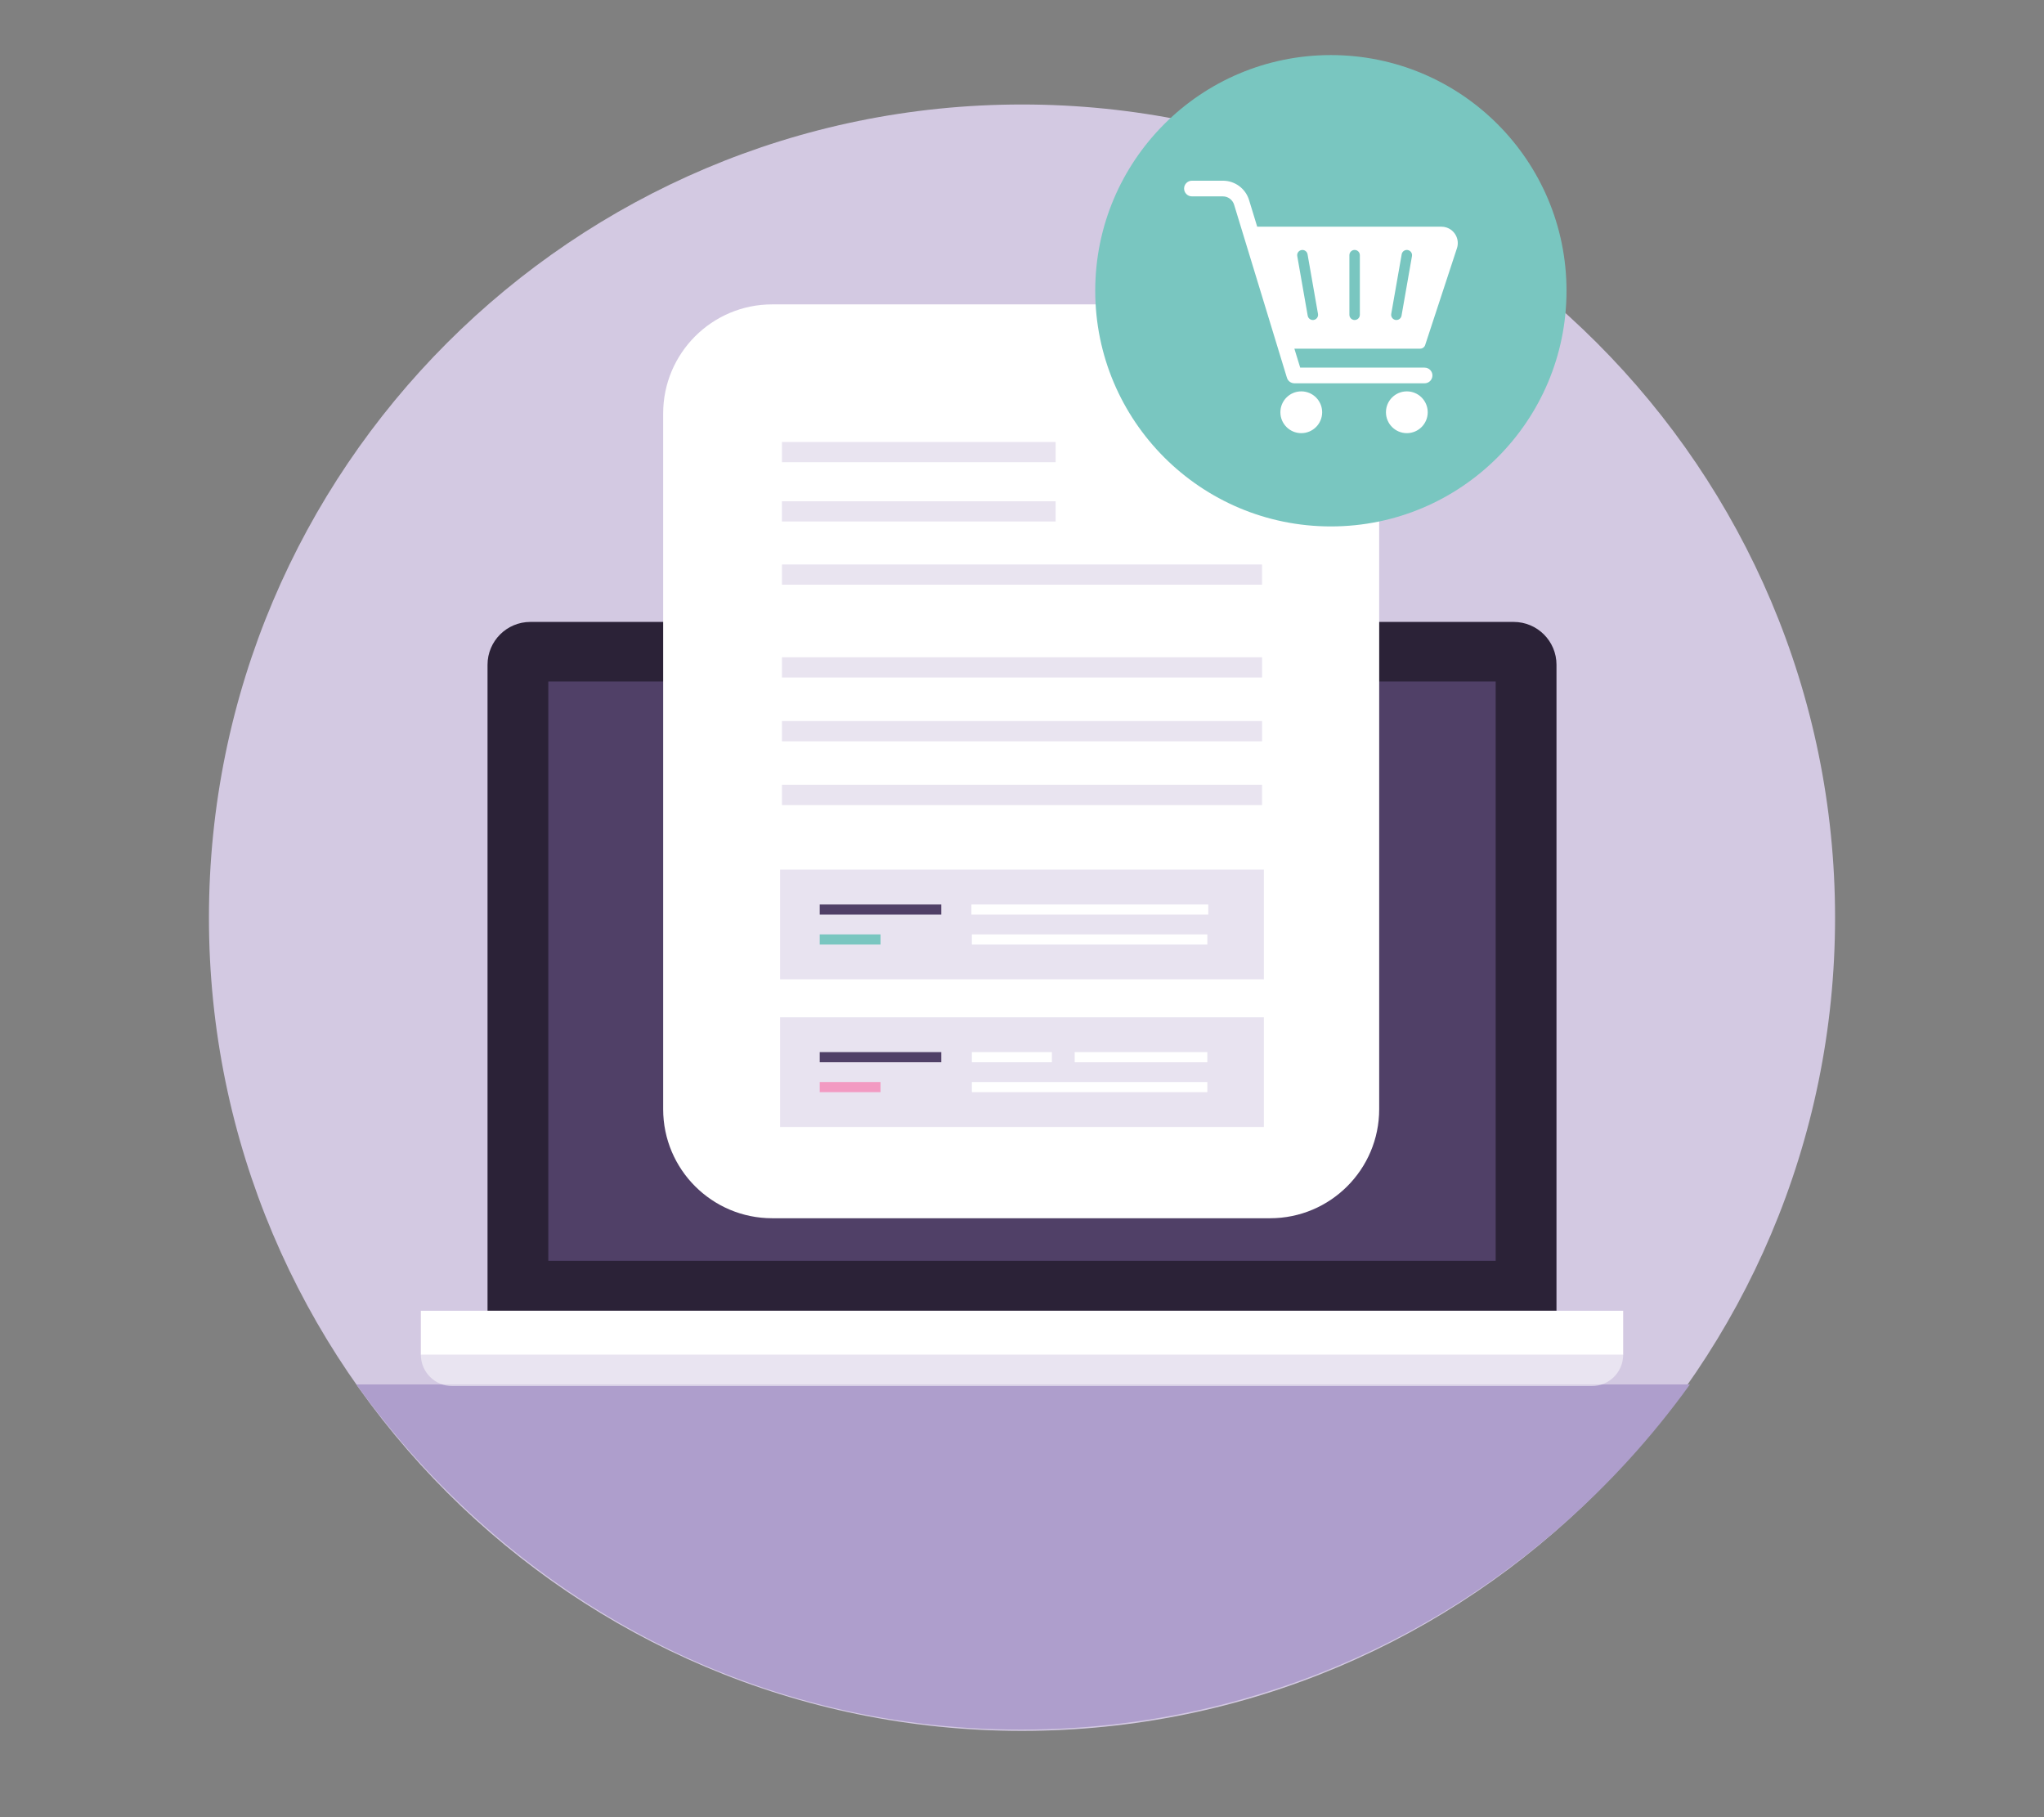 <?xml version="1.0" encoding="utf-8"?>
<svg xmlns="http://www.w3.org/2000/svg" xmlns:serif="http://www.serif.com/" xmlns:xlink="http://www.w3.org/1999/xlink" width="100%" height="100%" viewBox="0 0 450 400" version="1.1" style="fill-rule:evenodd;clip-rule:evenodd;stroke-linejoin:round;stroke-miterlimit:2;">
    <rect x="0" y="0" width="450" height="400" fill="#808080" stroke="none"/>
    <g>
        <g transform="matrix(1,0,0,1,225,202)">
            <g>
                <path d="M0,-179C98.79,-179 179,-98.79 179,0C179,98.79 98.79,179 0,179C-98.79,179 -179,98.79 -179,0C-179,-98.79 -98.79,-179 0,-179Z" style="fill:rgb(211,201,226);fill-rule:nonzero;"/>
                <path d="M0,-179C98.79,-179 179,-98.79 179,0C179,98.79 98.79,179 0,179C-98.79,179 -179,98.79 -179,0C-179,-98.79 -98.79,-179 0,-179Z" style="fill-opacity:0;fill-rule:nonzero;"/>
            </g>
        </g>
        <g transform="matrix(1,0,0,1,205.741,393.77)">
            <g>
                <path d="M19.009,-13.047C79.539,-13.047 133.165,-42.974 166.302,-89.02L-127.284,-89.02C-94.148,-42.974 -41.521,-13.047 19.009,-13.047Z" style="fill:rgb(174,158,204);fill-rule:nonzero;"/>
                <path d="M19.009,-13.047C79.539,-13.047 133.165,-42.974 166.302,-89.02L-127.284,-89.02C-94.148,-42.974 -41.521,-13.047 19.009,-13.047Z" style="fill-opacity:0;fill-rule:nonzero;"/>
            </g>
        </g>
        <g transform="matrix(1,0,0,1,225,201)">
            <g transform="matrix(1,0,0,1,-73.526,-91.281)">
                <path d="M191.196,178.805L-44.141,178.805L-44.141,36.614C-44.141,31.403 -39.916,27.18 -34.706,27.18L181.764,27.18C186.975,27.18 191.199,31.403 191.199,36.614L191.196,178.805Z" style="fill:rgb(43,34,55);fill-rule:nonzero;"/>
                <path d="M191.196,178.805L-44.141,178.805L-44.141,36.614C-44.141,31.403 -39.916,27.18 -34.706,27.18L181.764,27.18C186.975,27.18 191.199,31.403 191.199,36.614L191.196,178.805Z" style="fill-opacity:0;fill-rule:nonzero;"/>
            </g>
            <g transform="matrix(1,0,0,1,-25.294,11.153)">
                <rect x="-78.992" y="-62.136" width="208.571" height="127.514" style="fill:rgb(80,64,103);fill-rule:nonzero;"/>
                <rect x="-78.992" y="-62.136" width="208.571" height="127.514" style="fill-opacity:0;fill-rule:nonzero;"/>
            </g>
            <g transform="matrix(1,0,0,1,-11.41,-5.927)">
                <g opacity="0.5">
                    <path d="M-120.941,103.137L143.76,103.137C143.76,106.943 140.674,110.029 136.868,110.029L-114.043,110.029C-117.849,110.029 -120.934,106.943 -120.934,103.137L-120.941,103.137Z" style="fill:white;fill-rule:nonzero;"/>
                    <path d="M-120.941,103.137L143.76,103.137C143.76,106.943 140.674,110.029 136.868,110.029L-114.043,110.029C-117.849,110.029 -120.934,106.943 -120.934,103.137L-120.941,103.137Z" style="fill-opacity:0;fill-rule:nonzero;"/>
                </g>
            </g>
            <g transform="matrix(1,0,0,1,-81.355,-92.314)">
                <path d="M213.706,179.838L-50.996,179.838L-50.996,189.524L213.706,189.524L213.706,179.838Z" style="fill:white;fill-rule:nonzero;"/>
                <path d="M213.706,179.838L-50.996,179.838L-50.996,189.524L213.706,189.524L213.706,179.838Z" style="fill-opacity:0;fill-rule:nonzero;"/>
            </g>
        </g>
        <g transform="matrix(1,0,0,1,224.819,167.58)">
            <g>
                <path d="M78.818,-76.58L78.818,76.58C78.818,89.826 68.064,100.58 54.818,100.58L-54.818,100.58C-68.064,100.58 -78.818,89.826 -78.818,76.58L-78.818,-76.58C-78.818,-89.826 -68.064,-100.58 -54.818,-100.58L54.818,-100.58C68.064,-100.58 78.818,-89.826 78.818,-76.58Z" style="fill:white;fill-rule:nonzero;"/>
                <path d="M78.818,-76.58L78.818,76.58C78.818,89.826 68.064,100.58 54.818,100.58L-54.818,100.58C-68.064,100.58 -78.818,89.826 -78.818,76.58L-78.818,-76.58C-78.818,-89.826 -68.064,-100.58 -54.818,-100.58L54.818,-100.58C68.064,-100.58 78.818,-89.826 78.818,-76.58Z" style="fill-opacity:0;fill-rule:nonzero;"/>
            </g>
        </g>
        <g transform="matrix(1,0,0,1,225,137.25)">
            <g opacity="0.5">
                <g transform="matrix(1,0,0,1,-31.28,-86.695)">
                    <rect x="-21.571" y="122.203" width="105.702" height="4.456" style="fill:rgb(211,201,226);fill-rule:nonzero;"/>
                    <rect x="-21.571" y="122.203" width="105.702" height="4.456" style="fill-opacity:0;fill-rule:nonzero;"/>
                </g>
                <g transform="matrix(1,0,0,1,-32.562,-89.476)">
                    <rect x="-20.289" y="110.947" width="105.703" height="4.455" style="fill:rgb(211,201,226);fill-rule:nonzero;"/>
                    <rect x="-20.289" y="110.947" width="105.703" height="4.455" style="fill-opacity:0;fill-rule:nonzero;"/>
                </g>
                <g transform="matrix(1,0,0,1,-22.233,-75.604)">
                    <rect x="-30.618" y="83.037" width="105.703" height="4.455" style="fill:rgb(211,201,226);fill-rule:nonzero;"/>
                    <rect x="-30.618" y="83.037" width="105.703" height="4.455" style="fill-opacity:0;fill-rule:nonzero;"/>
                </g>
                <g transform="matrix(1,0,0,1,-16.234,-85.884)">
                    <rect x="-36.617" y="72.888" width="105.702" height="4.456" style="fill:rgb(211,201,226);fill-rule:nonzero;"/>
                    <rect x="-36.617" y="72.888" width="105.702" height="4.456" style="fill-opacity:0;fill-rule:nonzero;"/>
                </g>
                <g transform="matrix(1,0,0,1,-38.281,-117.804)">
                    <rect x="-14.571" y="90.894" width="60.253" height="4.455" style="fill:rgb(211,201,226);fill-rule:nonzero;"/>
                    <rect x="-14.571" y="90.894" width="60.253" height="4.455" style="fill-opacity:0;fill-rule:nonzero;"/>
                </g>
                <g transform="matrix(1,0,0,1,-36.625,-75.472)">
                    <rect x="-16.226" y="35.508" width="60.253" height="4.455" style="fill:rgb(211,201,226);fill-rule:nonzero;"/>
                    <rect x="-16.226" y="35.508" width="60.253" height="4.455" style="fill-opacity:0;fill-rule:nonzero;"/>
                </g>
            </g>
        </g>
        <g transform="matrix(1,0,0,1,225,236)">
            <g transform="matrix(1,0,0,1,-63.687,-21.189)">
                <rect x="10.427" y="9.117" width="106.519" height="24.143" style="fill:rgb(211,201,226);fill-opacity:0.5;fill-rule:nonzero;"/>
                <rect x="10.427" y="9.117" width="106.519" height="24.143" style="fill-opacity:0;fill-rule:nonzero;"/>
            </g>
            <g transform="matrix(1,0,0,1,-4.864,-25.013)">
                <rect x="-39.665" y="20.608" width="26.76" height="2.229" style="fill:rgb(80,64,103);fill-rule:nonzero;"/>
                <rect x="-39.665" y="20.608" width="26.76" height="2.229" style="fill-opacity:0;fill-rule:nonzero;"/>
            </g>
            <g transform="matrix(1,0,0,1,-25.959,-19.162)">
                <rect x="-18.57" y="21.339" width="13.38" height="2.229" style="fill:rgb(242,154,194);fill-rule:nonzero;"/>
                <rect x="-18.57" y="21.339" width="13.38" height="2.229" style="fill-opacity:0;fill-rule:nonzero;"/>
            </g>
            <g transform="matrix(1,0,0,1,-18.71,-23.464)">
                <rect x="30.307" y="19.06" width="29.203" height="2.228" style="fill:white;fill-rule:nonzero;"/>
                <rect x="30.307" y="19.06" width="29.203" height="2.228" style="fill-opacity:0;fill-rule:nonzero;"/>
            </g>
            <g transform="matrix(1,0,0,1,-15.76,-15.139)">
                <rect x="4.724" y="10.734" width="17.617" height="2.228" style="fill:white;fill-rule:nonzero;"/>
                <rect x="4.724" y="10.734" width="17.617" height="2.228" style="fill-opacity:0;fill-rule:nonzero;"/>
            </g>
            <g transform="matrix(1,0,0,1,-27.727,-29.745)">
                <rect x="16.691" y="31.923" width="51.837" height="2.229" style="fill:white;fill-rule:nonzero;"/>
                <rect x="16.691" y="31.923" width="51.837" height="2.229" style="fill-opacity:0;fill-rule:nonzero;"/>
            </g>
        </g>
        <g transform="matrix(1,0,0,1,225,203.5)">
            <g transform="matrix(1,0,0,1,-63.687,-21.189)">
                <rect x="10.427" y="9.117" width="106.519" height="24.143" style="fill:rgb(211,201,226);fill-opacity:0.5;fill-rule:nonzero;"/>
                <rect x="10.427" y="9.117" width="106.519" height="24.143" style="fill-opacity:0;fill-rule:nonzero;"/>
            </g>
            <g transform="matrix(1,0,0,1,-4.864,-25.013)">
                <rect x="-39.665" y="20.608" width="26.76" height="2.229" style="fill:rgb(80,64,103);fill-rule:nonzero;"/>
                <rect x="-39.665" y="20.608" width="26.76" height="2.229" style="fill-opacity:0;fill-rule:nonzero;"/>
            </g>
            <g transform="matrix(1,0,0,1,-25.959,-19.162)">
                <rect x="-18.57" y="21.339" width="13.38" height="2.229" style="fill:rgb(121,198,192);fill-rule:nonzero;"/>
                <rect x="-18.57" y="21.339" width="13.38" height="2.229" style="fill-opacity:0;fill-rule:nonzero;"/>
            </g>
            <g transform="matrix(2.96,0,0,1,-25.116,-15.139)">
                <rect x="4.724" y="10.734" width="17.617" height="2.228" style="fill:white;fill-rule:nonzero;"/>
                <rect x="4.724" y="10.734" width="17.617" height="2.228" style="fill-opacity:0;fill-rule:nonzero;"/>
            </g>
            <g transform="matrix(1,0,0,1,-27.727,-29.745)">
                <rect x="16.691" y="31.923" width="51.837" height="2.229" style="fill:white;fill-rule:nonzero;"/>
                <rect x="16.691" y="31.923" width="51.837" height="2.229" style="fill-opacity:0;fill-rule:nonzero;"/>
            </g>
        </g>
        <g transform="matrix(1.18,0,0,1.18,277.513,4.899)">
            <g>
                <path d="M13.125,6.122C37.406,6.122 57.089,25.805 57.089,50.086C57.089,74.367 37.406,94.05 13.125,94.05C-11.155,94.05 -30.839,74.367 -30.839,50.086C-30.839,25.805 -11.155,6.122 13.125,6.122Z" style="fill:rgb(121,198,192);fill-rule:nonzero;"/>
                <path d="M13.125,6.122C37.406,6.122 57.089,25.805 57.089,50.086C57.089,74.367 37.406,94.05 13.125,94.05C-11.155,94.05 -30.839,74.367 -30.839,50.086C-30.839,25.805 -11.155,6.122 13.125,6.122Z" style="fill-opacity:0;fill-rule:nonzero;"/>
            </g>
        </g>
        <g transform="matrix(1.18,0,0,1.18,260.391,39.47)">
            <g transform="matrix(1,0,0,1,25.968,19.151)">
                <path d="M19.258,11.769L25.191,-6.297C25.719,-7.903 24.845,-9.633 23.238,-10.161C22.93,-10.262 22.606,-10.314 22.281,-10.314L-12.079,-10.314L-13.588,-15.257C-14.239,-17.422 -16.236,-18.901 -18.497,-18.891L-24.257,-18.891C-25.064,-18.891 -25.718,-18.236 -25.718,-17.429C-25.718,-16.622 -25.064,-15.968 -24.257,-15.968L-18.497,-15.968C-17.524,-15.972 -16.665,-15.336 -16.384,-14.405L-6.533,17.865C-6.347,18.48 -5.779,18.9 -5.137,18.901L19.154,18.901C19.961,18.901 20.615,18.246 20.615,17.439C20.615,16.632 19.961,15.978 19.154,15.978L-4.056,15.978L-5.142,12.44L18.323,12.44C18.748,12.444 19.126,12.172 19.258,11.769Z" style="fill:white;fill-rule:nonzero;"/>
            </g>
            <g transform="matrix(1,0,0,1,41.808,43.455)">
                <path d="M0,-3.897C2.152,-3.897 3.897,-2.152 3.897,0C3.897,2.152 2.152,3.897 0,3.897C-2.152,3.897 -3.897,2.152 -3.897,0C-3.897,-2.152 -2.152,-3.897 0,-3.897Z" style="fill:white;fill-rule:nonzero;"/>
            </g>
            <g transform="matrix(1,0,0,1,22.112,43.455)">
                <path d="M0,-3.897C2.152,-3.897 3.897,-2.152 3.897,0C3.897,2.152 2.152,3.897 0,3.897C-2.152,3.897 -3.897,2.152 -3.897,0C-3.897,-2.152 -2.152,-3.897 0,-3.897Z" style="fill:white;fill-rule:nonzero;"/>
            </g>
            <g transform="matrix(1,0,0,1,40.833,19.673)">
                <path d="M-0.974,6.573C-1.031,6.573 -1.087,6.569 -1.143,6.559C-1.673,6.466 -2.027,5.962 -1.935,5.432L0.014,-5.689C0.107,-6.219 0.612,-6.573 1.142,-6.48C1.672,-6.388 2.027,-5.882 1.934,-5.352L-0.014,5.767C-0.095,6.233 -0.501,6.573 -0.974,6.573Z" style="fill:rgb(121,198,192);fill-rule:nonzero;"/>
            </g>
            <g transform="matrix(1,0,0,1,23.298,19.674)">
                <path d="M0.974,6.572C0.501,6.572 0.097,6.233 0.014,5.767L-1.934,-5.352C-2.027,-5.882 -1.672,-6.387 -1.142,-6.48C-0.612,-6.573 -0.107,-6.218 -0.014,-5.688L1.934,5.432C2.027,5.962 1.673,6.467 1.143,6.56C1.087,6.569 1.031,6.573 0.974,6.572Z" style="fill:rgb(121,198,192);fill-rule:nonzero;"/>
            </g>
            <g transform="matrix(1,0,0,1,32.065,19.709)">
                <path d="M0.002,6.537C-0.536,6.537 -0.973,6.101 -0.973,5.563L-0.973,-5.555C-0.976,-6.092 -0.541,-6.531 -0.003,-6.534C0.535,-6.537 0.973,-6.103 0.976,-5.565L0.976,5.563C0.976,6.101 0.54,6.537 0.002,6.537Z" style="fill:rgb(121,198,192);fill-rule:nonzero;"/>
            </g>
        </g>
    </g>
</svg>